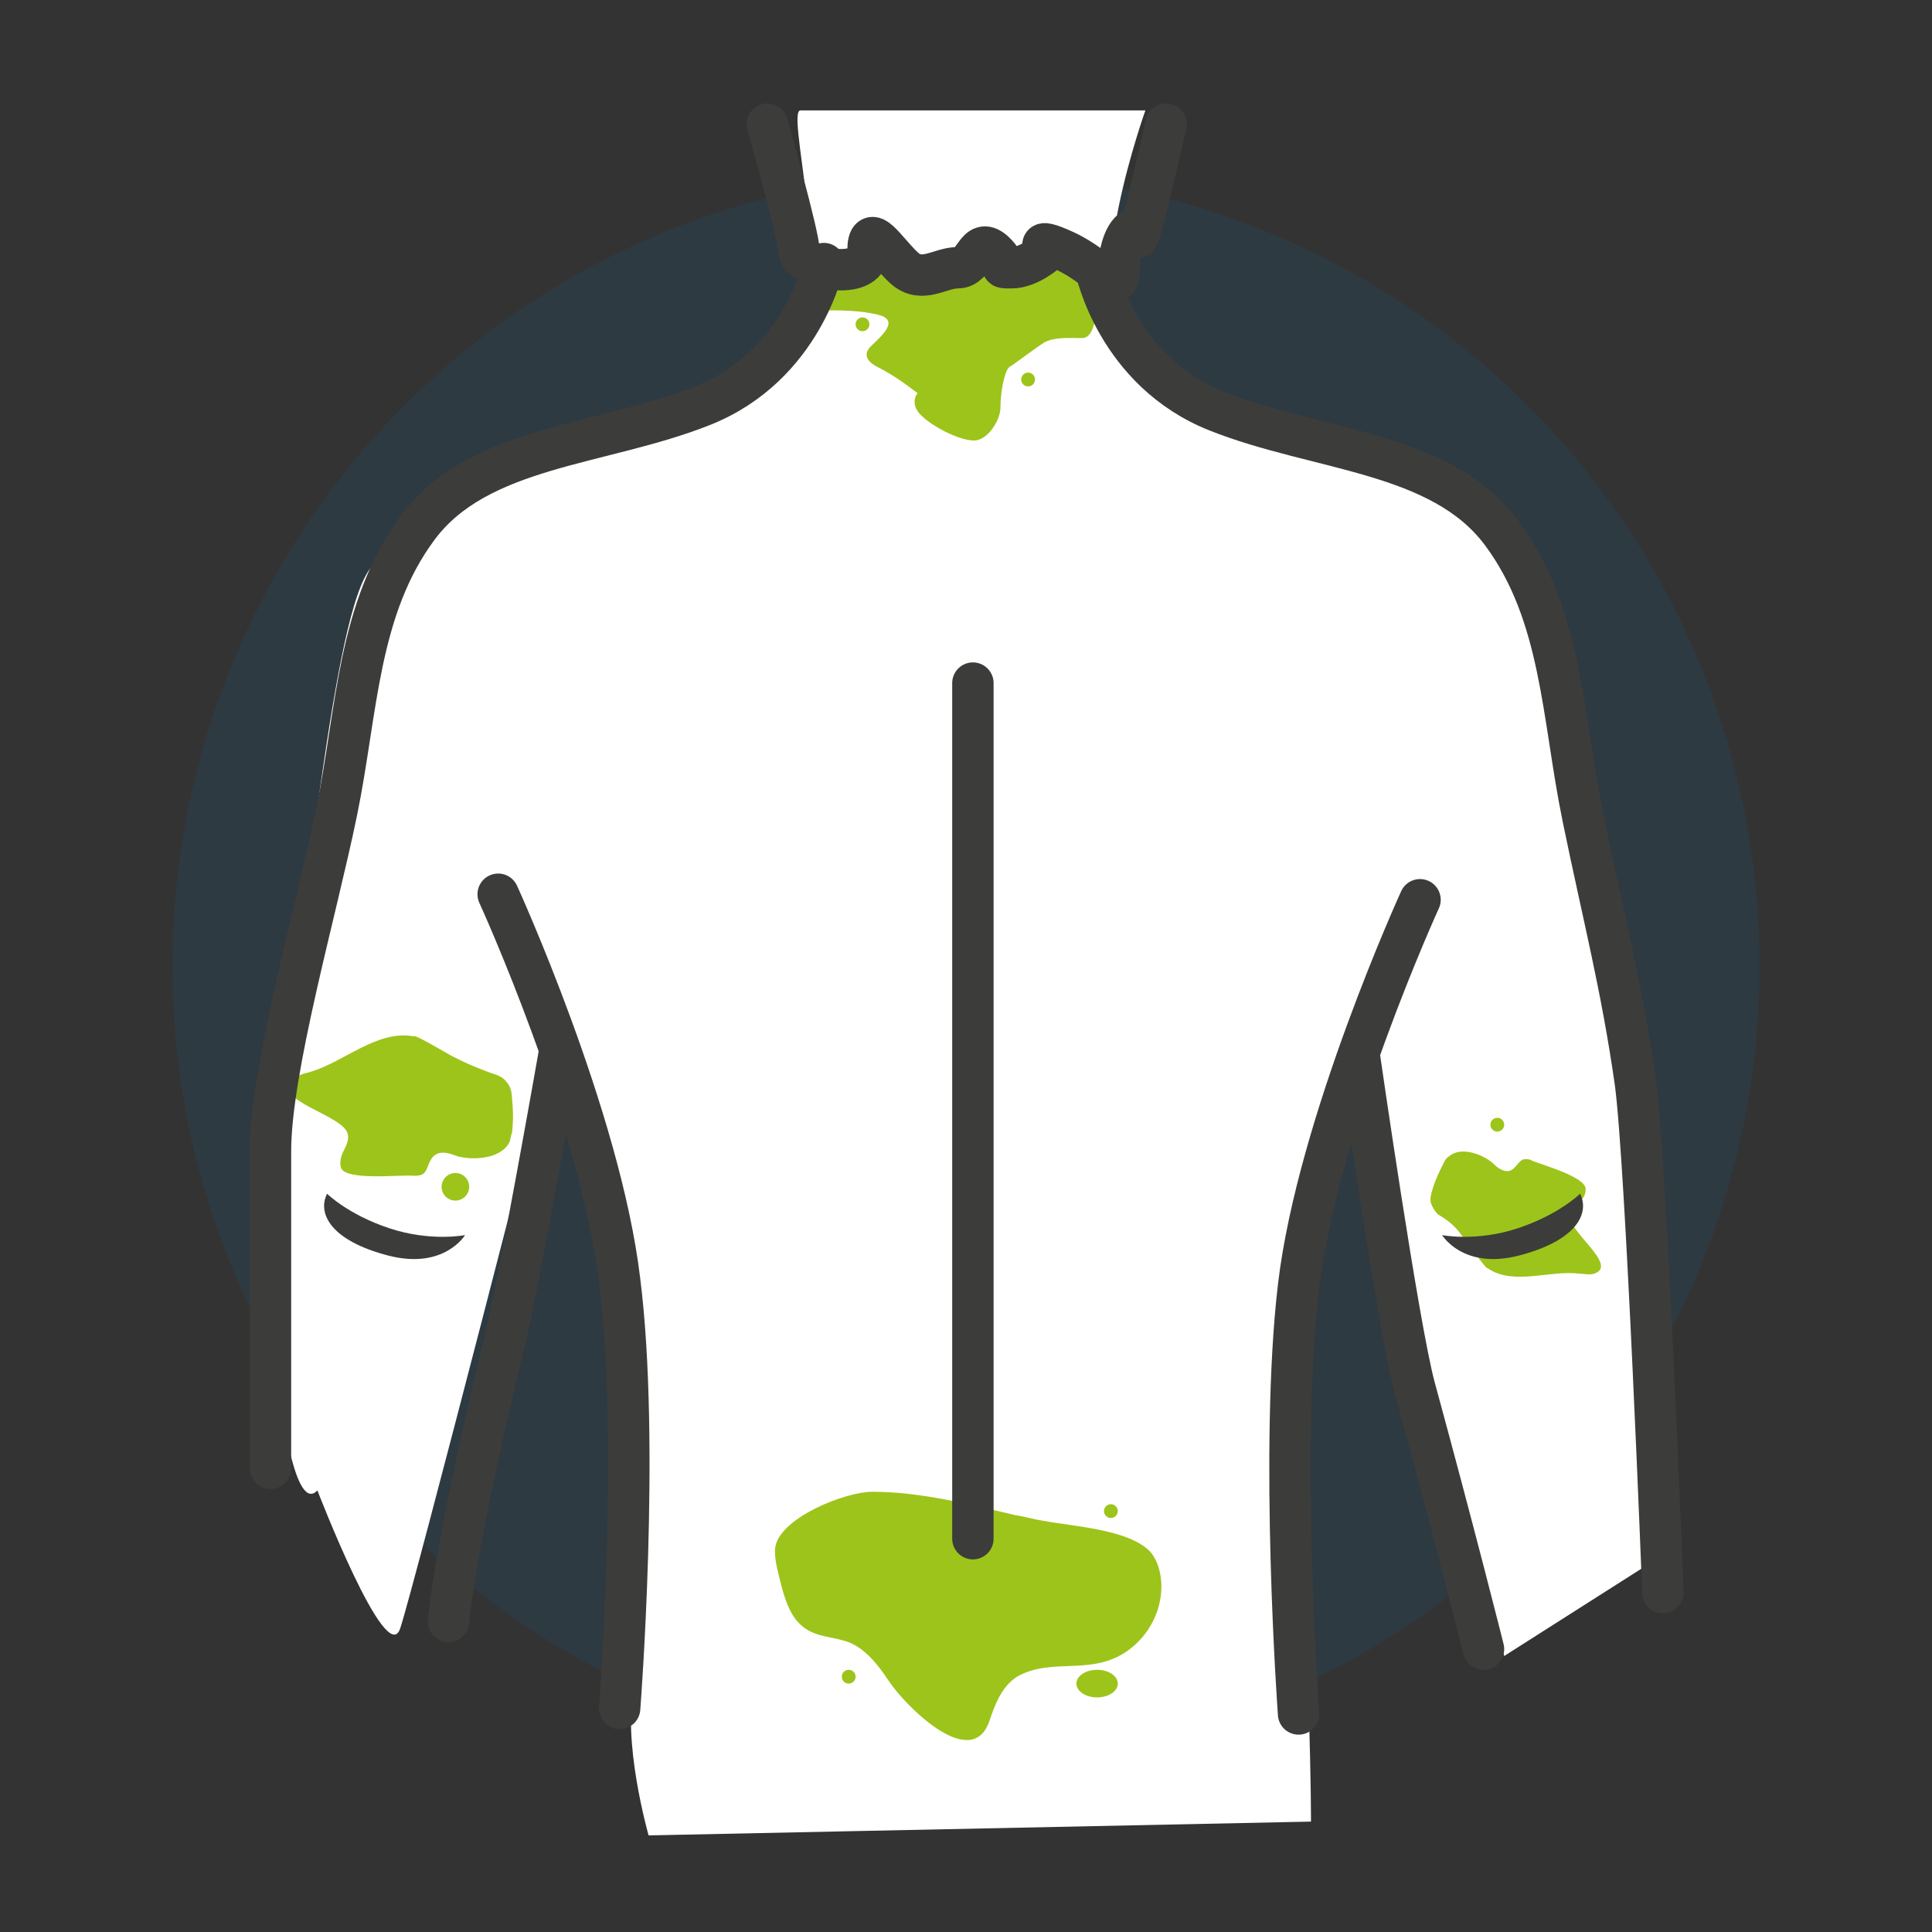 <?xml version="1.0" encoding="utf-8"?>
<!-- Generator: Adobe Illustrator 24.0.0, SVG Export Plug-In . SVG Version: 6.00 Build 0)  -->
<svg version="1.1" id="Ebene_1" xmlns="http://www.w3.org/2000/svg" xmlns:xlink="http://www.w3.org/1999/xlink" x="0px" y="0px"
	 viewBox="0 0 140 140" style="enable-background:new 0 0 140 140;" xml:space="preserve">
<rect x="0" y="0" width="140" height="140" fill="#333333" stroke="none"/>
<style type="text/css">
	.st0{opacity:0.1;fill:#007FC8;}
	.st1{fill:#FFFFFF;stroke:#3C3C3B;stroke-width:3;stroke-miterlimit:10;}
	.st2{fill:none;stroke:#3C3C3B;stroke-width:3;stroke-linecap:round;stroke-linejoin:round;}
	.st3{fill:none;stroke:#9DC41A;stroke-width:3;stroke-linecap:round;stroke-linejoin:round;stroke-miterlimit:10;}
	.st4{fill:none;stroke:#9DC41A;stroke-width:3;stroke-linecap:round;stroke-miterlimit:10;}
	.st5{fill:none;}
	.st6{fill:#FFFFFF;}
	.st7{fill:#9DC41A;}
	.st8{fill:none;stroke:#3C3C3B;stroke-width:3;stroke-miterlimit:10;}
	.st9{opacity:0.45;fill:#007FC8;}
	.st10{fill:none;stroke:#3C3C3B;stroke-width:3;stroke-linecap:round;stroke-linejoin:round;stroke-miterlimit:10;}
	.st11{fill:#FFFFFF;stroke:#3C3C3B;stroke-width:3;stroke-linejoin:round;stroke-miterlimit:10;}
	.st12{fill:none;stroke:#3C3C3B;stroke-width:3;stroke-linejoin:round;stroke-miterlimit:10;}
	.st13{fill:none;stroke:#9DC41A;stroke-width:3;stroke-linecap:round;stroke-linejoin:round;}
	.st14{fill:#FFFFFF;stroke:#3C3C3B;stroke-width:3;stroke-linecap:round;stroke-linejoin:round;stroke-miterlimit:10;}
	.st15{clip-path:url(#SVGID_2_);}
	.st16{opacity:0.41;fill:#9DC41A;}
	.st17{fill:#FFFFFF;stroke:#9DC41A;stroke-width:3;stroke-linecap:round;stroke-linejoin:round;}
	.st18{fill:#3C3C3B;}
	.st19{clip-path:url(#SVGID_4_);}
	.st20{fill:#FFFFFF;stroke:#66B2DE;stroke-width:3;stroke-linecap:round;stroke-linejoin:round;}
	.st21{fill:none;stroke:#66B2DE;stroke-width:3;stroke-linecap:round;stroke-linejoin:round;}
	.st22{fill:none;stroke:#FFFFFF;stroke-width:3;stroke-linecap:round;stroke-linejoin:round;stroke-miterlimit:10;}
	.st23{opacity:0.45;fill:#9DC41A;}
	.st24{clip-path:url(#SVGID_6_);}
	.st25{opacity:0.45;}
	.st26{fill:none;stroke:#007FC8;stroke-width:3;stroke-linecap:round;stroke-linejoin:round;}
	.st27{clip-path:url(#SVGID_8_);fill:#9DC41A;}
	.st28{fill:#3C3C3B;stroke:#3C3C3B;stroke-width:0.75;stroke-miterlimit:10;}
</style>
<circle class="st0" cx="70" cy="70" r="57.5"/>
<g>
	<path class="st6" d="M23,108c-3,3.2-4.8-25.5-2.7-33c2-6.9,3.7-31,6.7-34s11.2-6.8,18.6-9.9S56,25,58,22S57,8,58,8s25,0,25,0
		s-4.7,13.1-1.4,16.6S98,32,102,34s10,7,11,15c1,8,2.1,16.8,4.6,21.4c2.4,4.6,0.9,13.4,1.2,17.5S120,113,120,113l-11,7
		c0,0-7-25-8-30s-2.8-12.7-2.8-12.7s-5.7,18.2-4.5,30C95,119,95,132,95,132l-48,1c0,0-2-7-1-11s-0.3-27.6-1.7-32.8
		C43,84,40,76,40,76s-10,39-11,42S23,108,23,108z"/>
	<path class="st7" d="M75.6,110.2c-0.7-0.1-1.3-0.3-2-0.4c-3.4-0.8-6.9-1.7-10.4-1.7c-1.9,0-6.5,1.8-7,3.9c-0.1,0.5,0,1.1,0.1,1.6
		c0.3,1.2,0.6,2.8,1.4,3.8c1,1.2,2.1,1.1,3.5,1.5c1.4,0.4,2.4,1.7,3.2,2.9c1.1,1.7,6,6.7,7.3,2.9c0.4-1.2,0.9-2.5,2-3.2
		c2.6-1.5,5.6,0.1,8.3-2.1c1.5-1.2,2.4-3.2,2.1-5.2c-0.1-0.6-0.3-1.2-0.7-1.7C81.9,110.8,77.6,110.6,75.6,110.2z"/>
	<path class="st7" d="M33.3,76.8c-0.2-0.1-0.4-0.2-0.6-0.3c-0.2-0.1-2.7-1.6-2.7-1.4c-2.7-0.5-5.1,1.9-7.6,2.6
		c-0.4,0.1-0.8,0.2-1.1,0.5c-1.9,1.5,3.7,2.6,3.9,4c0.1,0.4-0.1,0.8-0.3,1.2s-0.3,0.8-0.2,1.2c0.3,1,4.4,0.5,5.3,0.6
		c0.2,0,0.4,0,0.6-0.1c0.4-0.2,0.4-0.9,0.8-1.3c0.4-0.4,1-0.3,1.5-0.1c1,0.4,3.3,0.4,4-0.9c0.1-0.2,0.1-0.5,0.2-0.7
		c0.1-0.8,0.1-1.6,0-2.5c0-0.4-0.1-0.9-0.4-1.2c-0.2-0.3-0.6-0.5-1-0.6C34.9,77.5,34.1,77.2,33.3,76.8z"/>
	<path class="st7" d="M105.9,89.5c0.1,0.1,0.2,0.3,0.3,0.4c0.1,0.1,1.5,2.1,1.6,2c1.9,1.3,4.5,0.1,6.7,0.4c0.3,0,0.7,0.1,1,0
		c1.9-0.6-2.1-3.2-1.7-4.3c0.1-0.3,0.4-0.6,0.6-0.9c0.3-0.2,0.5-0.5,0.5-0.9c0.1-0.9-3.2-1.8-3.9-2.1c-0.1-0.1-0.3-0.1-0.5-0.1
		c-0.4,0-0.6,0.6-1,0.8c-0.4,0.2-0.9-0.1-1.2-0.4c-0.7-0.7-2.4-1.4-3.3-0.6c-0.2,0.1-0.3,0.3-0.4,0.5c-0.3,0.6-0.6,1.2-0.8,1.9
		c-0.1,0.3-0.2,0.7-0.1,1c0.1,0.3,0.3,0.6,0.5,0.8C104.9,88.4,105.5,88.9,105.9,89.5z"/>
	<circle class="st7" cx="33" cy="86" r="1"/>
	<circle class="st7" cx="108.5" cy="81.5" r="0.5"/>
	<circle class="st7" cx="80.5" cy="109.5" r="0.5"/>
	<ellipse class="st7" cx="79.5" cy="122" rx="1.5" ry="1"/>
	<circle class="st7" cx="61.5" cy="121.5" r="0.5"/>
	<path class="st18" d="M33.7,89.5c0,0-1.5,2.5-5.5,1.5c-4.3-1.1-5.2-3.1-4.5-4.5c0,0,1.5,1.5,4.5,2.5S33.7,89.5,33.7,89.5z"/>
	<path class="st18" d="M104.5,89.5c0,0,1.5,2.5,5.5,1.5c4.3-1.1,5.2-3.1,4.5-4.5c0,0-1.5,1.5-4.5,2.5S104.5,89.5,104.5,89.5z"/>
	<path class="st7" d="M60.5,18.5c-0.8,1.1-1.9,2.3-2.2,3.7c0,0.1,0,0.2,0,0.2c0.1,0.1,0.2,0.1,0.2,0.1c1.7,0,3.4-0.1,5.1,0.3
		c1.7,0.4,0.2,1.6-0.5,2.3c-0.2,0.2-0.3,0.4-0.3,0.6c0,0.4,0.4,0.7,0.8,0.9c1,0.5,2,1.2,2.9,1.9c-0.3,0.3-0.3,0.9,0,1.3
		c0.6,0.9,3.2,2.3,4.3,2.1c0.9-0.2,1.7-1.5,1.7-2.4c0-0.7,0.1-1.5,0.3-2.2c0.1-0.3,0.2-0.7,0.5-0.8c0.3-0.2,1.9-1.4,2.4-1.7
		c0.8-0.4,1.8-0.3,2.7-0.3c1,0,1-2,1-2s0-2-1-3s-4.7-1-6.4-0.5s-1.6,0.5-3.6,0.5s-3,1-4,0S60.5,18.5,60.5,18.5z"/>
	<path class="st10" d="M55.6,9c0,0,2.3,8.1,2.3,9.2c0,1.2,5,2.3,5,0s1.3,0,2.6,1.2s2.6,0,3.9,0c1.3,0,1.3-2.3,2.6-1.2
		c1.3,1.2,0,1.2,1.3,1.2s2.6-1.2,2.6-1.2s-1.3-1.2,1.3,0c2.6,1.2,3.9,3.5,3.9,1.2s1.3-3.5,1.3-2.3c0,1.2,2.1-8.1,2.1-8.1"/>
	<g>
		<g>
			<path class="st10" d="M59.7,19.1c0,0-1.5,7.4-8.8,10.3s-16.2,2.9-20.6,8.8s-4.4,13.3-5.9,20.6s-4.8,18.7-4.8,24.6s0,23,0,23"/>
			<path class="st10" d="M40.5,76.5c0,0-2.9,16.5-4,21c-3.6,14.7-4,20-4,20"/>
			<path class="st10" d="M36.1,64.8c0,0,7.4,16.2,8.8,28c1.5,11.8,0,31,0,31"/>
			<g>
				<path class="st10" d="M79.4,19.5c0,0,1.5,7.4,8.8,10.3s16.2,2.9,20.6,8.8c4.4,5.9,4.4,13.3,5.9,20.6s2.8,12.2,3.8,19.2
					c0.8,5.8,2,37,2,37"/>
				<path class="st10" d="M98.5,76.5c0,0,2.8,19.5,4,24c3,11,5,19,5,19"/>
				<path class="st10" d="M102.9,65.2c0,0-7.4,16.2-8.8,28s0,31,0,31"/>
			</g>
		</g>
		<line class="st10" x1="70.5" y1="49.5" x2="70.5" y2="111.5"/>
	</g>
	<circle class="st7" cx="74.5" cy="27.5" r="0.5"/>
	<circle class="st7" cx="62.5" cy="23.5" r="0.5"/>
</g>
</svg>
